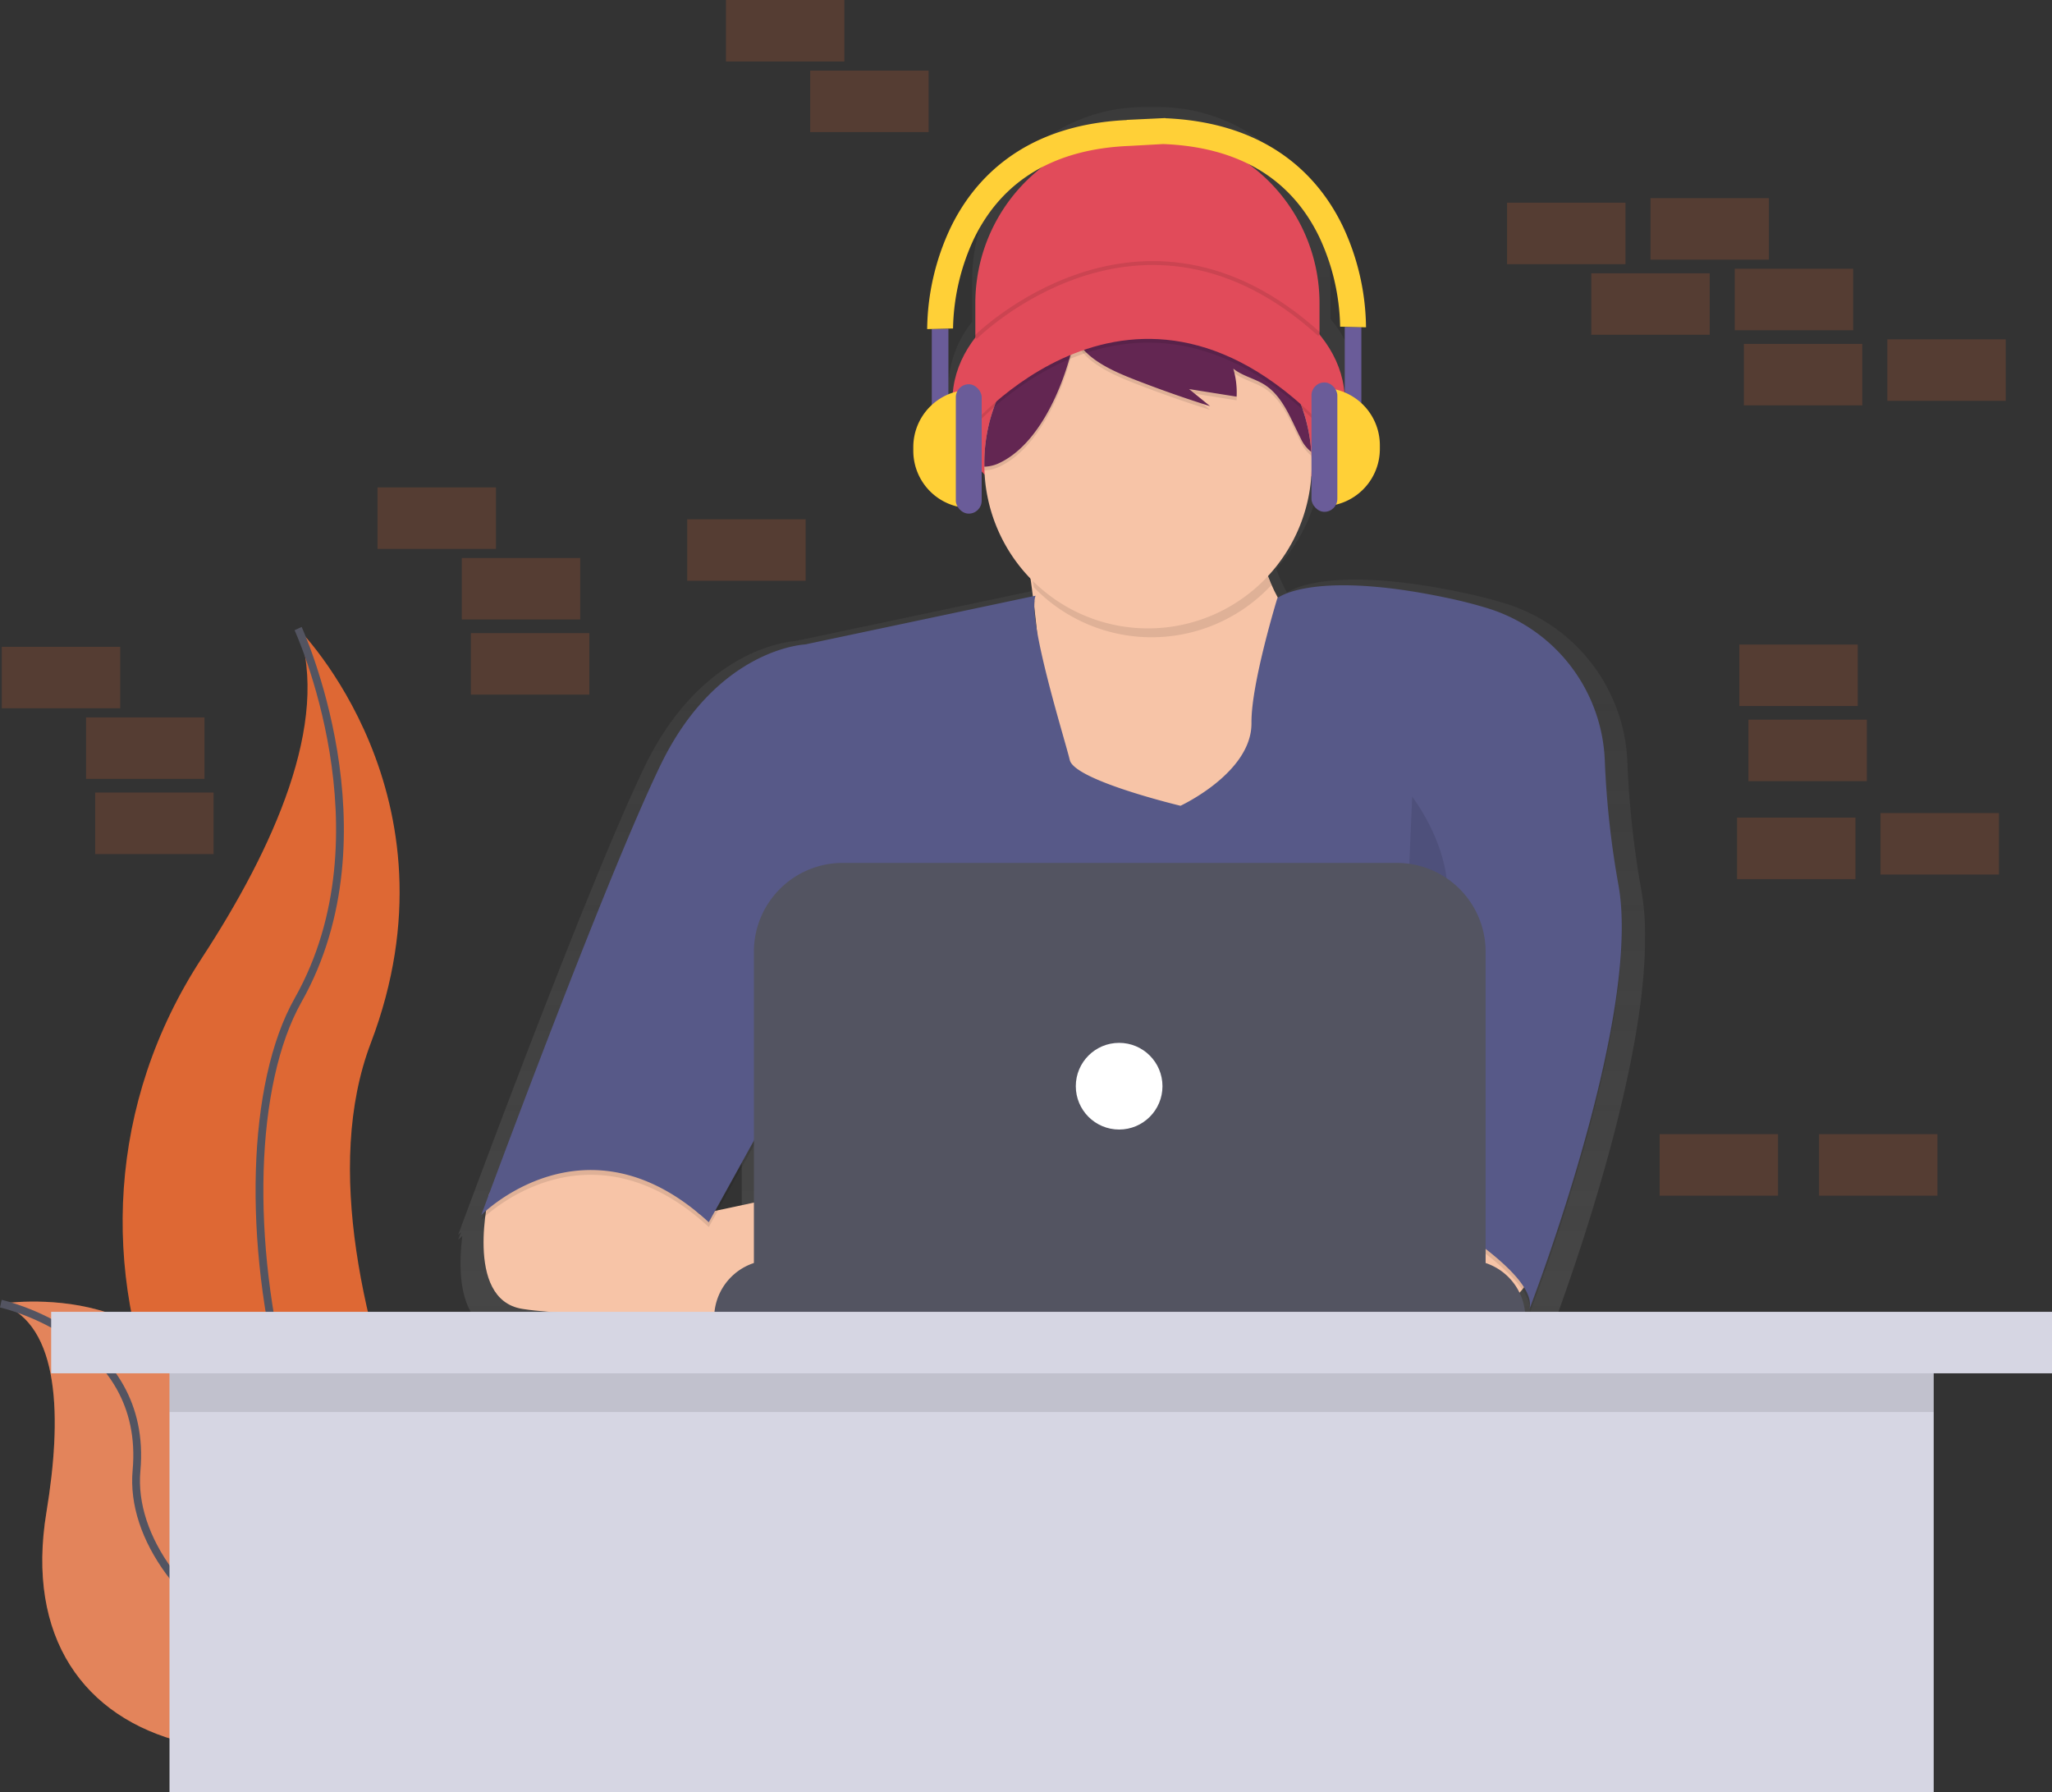 <svg xmlns="http://www.w3.org/2000/svg" xmlns:xlink="http://www.w3.org/1999/xlink" width="526.796" height="460.093" viewBox="0 0 526.796 460.093"><rect x="0" y="0" width="526.796" height="460.093" fill="#333333" stroke="none"/><defs><style>.a,.b{fill:#de6834;}.a,.d{opacity:0.2;}.c,.n{fill:none;stroke-miterlimit:10;}.c{stroke:#535461;stroke-width:2px;}.d{fill:#f5f5f5;}.e{fill:url(#a);}.f{fill:#e14b5a;}.g{fill:#f7c4a7;}.h,.j,.n{opacity:0.1;}.i{fill:#575988;}.k{fill:#632652;}.l{fill:#535461;}.m{fill:#fff;}.n{stroke:#000;}.o{fill:#6a5c99;}.p{fill:#ffd037;}.q{fill:#d6d6e3;}</style><linearGradient id="a" x1="0.5" y1="1" x2="0.5" gradientUnits="objectBoundingBox"><stop offset="0" stop-color="gray" stop-opacity="0.251"/><stop offset="0.54" stop-color="gray" stop-opacity="0.122"/><stop offset="1" stop-color="gray" stop-opacity="0.102"/></linearGradient></defs><g transform="translate(0.005)"><rect class="a" width="30.4" height="15.785" transform="translate(446.517 165.446)"/><rect class="a" width="30.4" height="15.785" transform="translate(448.856 184.739)"/><rect class="a" width="30.4" height="15.785" transform="translate(423.717 50.862)"/><rect class="a" width="30.4" height="15.785" transform="translate(445.348 68.985)"/><rect class="a" width="30.4" height="15.785" transform="translate(386.887 52.031)"/><rect class="a" width="30.4" height="15.785" transform="translate(484.517 87.108)"/><rect class="a" width="30.4" height="15.785" transform="translate(447.687 88.277)"/><rect class="a" width="30.4" height="15.785" transform="translate(408.517 70.154)"/><rect class="a" width="30.4" height="15.785" transform="translate(482.764 208.708)"/><rect class="a" width="30.4" height="15.785" transform="translate(445.933 209.877)"/><path class="b" d="M248.163,332.5s42.846,42.846,18.661,106.4,41.455,169.328,41.455,169.328-.7-.105-2.005-.333c-88-15.533-131.72-116.175-82.764-190.918C241.679,389.155,256.61,356.551,248.163,332.5Z" transform="translate(-171.637 -171.146)"/><path class="c" d="M273.122,332.5s24.186,52.522,0,95.363-4.145,163.108,60.122,180.366" transform="translate(-196.596 -171.146)"/><path class="b" d="M149.63,628.54s48.891-7.787,53.346,36.03,94.018,49.891,94.018,49.891-.585.4-1.678,1.117C221.368,764.1,150.682,746.5,161.34,682.044,165.3,658.08,164.97,634.012,149.63,628.54Z" transform="translate(-149.42 -293.894)"/><path class="d" d="M149.63,628.54s48.891-7.787,53.346,36.03,94.018,49.891,94.018,49.891-.585.4-1.678,1.117C221.368,764.1,150.682,746.5,161.34,682.044,165.3,658.08,164.97,634.012,149.63,628.54Z" transform="translate(-149.42 -293.894)"/><path class="c" d="M149.63,628.92s37.947,8.331,34.831,42.835,56.357,75.889,112.533,43.086" transform="translate(-149.42 -294.274)"/><rect class="a" width="30.4" height="15.785" transform="translate(0.456 166.031)"/><rect class="a" width="30.4" height="15.785" transform="translate(22.086 184.154)"/><rect class="a" width="30.4" height="15.785" transform="translate(186.363)"/><rect class="a" width="30.4" height="15.785" transform="translate(426.056 291.139)"/><rect class="a" width="30.4" height="15.785" transform="translate(24.425 203.446)"/><rect class="a" width="30.4" height="15.785" transform="translate(207.994 18.123)"/><rect class="a" width="30.4" height="15.785" transform="translate(96.917 125.108)"/><rect class="a" width="30.4" height="15.785" transform="translate(118.548 143.231)"/><rect class="a" width="30.4" height="15.785" transform="translate(176.425 133.292)"/><rect class="a" width="30.4" height="15.785" transform="translate(120.886 162.523)"/><rect class="a" width="30.4" height="15.785" transform="translate(466.979 291.139)"/><path class="e" d="M654.232,304.672a241,241,0,0,1-3.613-33.154h0a44.431,44.431,0,0,0-31.254-40.561c-3.192-.982-6.706-1.9-10.587-2.724-34.025-7.226-44.361-.918-45.536-.088a43.647,43.647,0,0,1-2.59-5.618c-.058-.2-.111-.4-.169-.585a43.559,43.559,0,0,0,11.64-26.243c5.677-5.753,8.991-12.7,8.991-20.175a27.694,27.694,0,0,0-6.752-17.685V147.679A44.179,44.179,0,0,0,530.183,103.5H526.6a44.179,44.179,0,0,0-44.179,44.179v10.95a27.411,27.411,0,0,0-6.109,16.884c0,7.319,3.18,14.124,8.641,19.807a43.566,43.566,0,0,0,12.125,27.091c.24,1.66.485,3.443.725,5.326l-60.859,12.856s-23.466.965-38.585,32.154c-12.786,26.419-38.228,94.293-45.764,114.5h0C351.232,390.9,350.46,393,350.46,393s.251-.251.725-.684l-.725,1.97s.368-.374,1.07-.988c-1.064,8.454-1.216,22.97,9.857,24.776,9.284,1.514,33.206,2.14,51.277,2.391h1.251c11.979.158,21.093.158,21.093.158v-.158h194.35v-1.994a13.391,13.391,0,0,0-1.07-5.262l.269-.327a10.67,10.67,0,0,1,2.017,4.677,4.69,4.69,0,0,1-.094.491l.117-.3a5.008,5.008,0,0,1-.117,1.584s24.934-64.243,24.665-102.606A64.985,64.985,0,0,0,654.232,304.672Zm-155.42-68.254a44.568,44.568,0,0,1-.62-5.542v-.053C498.409,232.63,498.619,234.5,498.812,236.418ZM423.268,374.411v15.311l-9.588,2.052Z" transform="translate(-232.842 -76.023)"/><path class="f" d="M472.319,57.57h0A44.179,44.179,0,0,1,516.5,101.749V120.6H428.14V101.749A44.179,44.179,0,0,1,472.319,57.57Z" transform="translate(-177.755 -23.914)"/><ellipse class="f" cx="50.359" cy="34.603" rx="50.359" ry="34.603" transform="translate(244.515 68.26)"/><path class="g" d="M597.254,282.105s10.523,54.995,0,69.827,32.154,20.7,32.154,20.7l44.174-16.065,6.179-39.549s-26.892-15.142-21.321-45.729Z" transform="translate(-334.663 -145.72)"/><path class="g" d="M791.166,595.255s2.783,12.049-12.359,14.212a85.619,85.619,0,0,1-26.939-.322L748.53,578.88h35.223Z" transform="translate(-398.194 -273.488)"/><path class="g" d="M363.075,568.2s-6.688,27.179,8.454,29.634,70.738,2.473,70.738,2.473V568.151l-25.174,5.378-23.63-22.66Z" transform="translate(-237.47 -261.853)"/><path class="h" d="M502.9,318.279,443.735,330.79s-22.554.93-37.076,30.9S360.62,477.242,360.62,477.242s26.892-27.19,58.4,1.853l21.011-38-4.636,60.251H598.2v-28.43s33.984,18.228,31.517,28.424c0,0,29.085-74.936,22.8-108.99a231.589,231.589,0,0,1-3.473-31.862h0A42.677,42.677,0,0,0,619,321.512c-3.063-.941-6.431-1.824-10.172-2.613-34.913-7.413-43.846,0-43.846,0s-6.764,22-6.641,31.978c.152,12.821-18.228,21.321-18.228,21.321s-27.19-6.489-28.424-11.739S500.729,324.459,502.9,318.279Z" transform="translate(-237.062 -164.128)"/><path class="i" d="M502.9,316.169,443.731,328.68s-22.555.93-37.076,30.9S360.61,475.144,360.61,475.144s26.892-27.19,58.4,1.853l21.011-38-4.636,60.233h162.81V470.806s33.984,18.228,31.517,28.424c0,0,29.085-74.936,22.8-108.99a231.607,231.607,0,0,1-3.473-31.861h0A42.677,42.677,0,0,0,619,319.4c-3.063-.941-6.431-1.824-10.172-2.613-34.913-7.413-43.846,0-43.846,0s-6.764,22-6.641,31.979c.152,12.821-18.228,21.321-18.228,21.321s-27.19-6.489-28.424-11.739S500.725,322.349,502.9,316.169Z" transform="translate(-237.058 -163.251)"/><path class="h" d="M662.8,297.995a41.818,41.818,0,0,1-1.614-21.935L600,286.87s.883,4.624,1.882,11.552a42.01,42.01,0,0,0,60.905-.427Z" transform="translate(-336.497 -147.702)"/><path class="g" d="M665.563,229.814a42.019,42.019,0,1,1-84.033,1.017c.006-.339.006-.678.006-1.017A42.008,42.008,0,0,1,630.6,188.382h0a41.987,41.987,0,0,1,34.849,38.643Q665.563,228.411,665.563,229.814Z" transform="translate(-328.825 -111.038)"/><g class="j" transform="translate(252.706 78.298)"><path d="M608.908,193.905l.058-.035a41.985,41.985,0,0,0-27.436,39.421q0,.509,0,1.017a9.354,9.354,0,0,0,3.771-.906c10.242-4.782,16.369-19.409,18.8-29.611C604.979,200.137,605.8,196.021,608.908,193.905Z" transform="translate(-581.53 -191.859)"/><path d="M657.8,193.651a41.67,41.67,0,0,0-10.447-3.221,13.482,13.482,0,0,1,7.5,4.712,19.209,19.209,0,0,1,2.3,4.092,42.133,42.133,0,0,0-35.34.731c2.637,5.782,10.815,8.933,16.276,11.043q8.968,3.461,18.123,6.331l-5.4-4.385,12.2,1.941a21.135,21.135,0,0,0-.854-7.191c2.339,1.882,5.437,2.514,7.974,4.092,4.753,3,6.735,8.769,9.325,13.768a9.123,9.123,0,0,0,2.724,3.508A42.04,42.04,0,0,0,657.8,193.651Z" transform="translate(-598.262 -190.43)"/></g><path class="k" d="M608.908,192.275l.058-.035a41.984,41.984,0,0,0-27.436,39.421q0,.509,0,1.017a9.354,9.354,0,0,0,3.771-.906c10.242-4.782,16.369-19.409,18.8-29.611C604.979,198.53,605.8,194.4,608.908,192.275Z" transform="translate(-328.824 -112.884)"/><path class="k" d="M657.8,192.031a41.671,41.671,0,0,0-10.447-3.221,13.482,13.482,0,0,1,7.5,4.712,19.209,19.209,0,0,1,2.3,4.092,42.133,42.133,0,0,0-35.34.731c2.637,5.782,10.815,8.933,16.276,11.043q8.968,3.461,18.123,6.331l-5.4-4.385,12.2,1.941a21.135,21.135,0,0,0-.854-7.191c2.339,1.882,5.437,2.514,7.974,4.092,4.753,3,6.735,8.769,9.325,13.768a9.123,9.123,0,0,0,2.724,3.508A42.04,42.04,0,0,0,657.8,192.031Z" transform="translate(-345.556 -111.459)"/><path class="h" d="M573.33,219.408s43.262-53.785,93.311,0l-4.326-12.049s-23.484-34.294-40.163-26.892-33.06,12.669-33.06,12.669Z" transform="translate(-325.418 -107.559)"/><path class="f" d="M573.33,217.778s43.262-53.785,93.311,0l-4.326-12.049s-23.484-34.294-40.163-26.892-33.06,12.669-33.06,12.669Z" transform="translate(-325.418 -106.882)"/><path class="h" d="M507.063,444.38s-9.266,24.718,3.706,46.962-11.429,31.517-11.429,31.517" transform="translate(-294.684 -217.619)"/><path class="h" d="M766.321,406.33s16.065,20.391,5.56,38.62-9.886,62.1-9.886,62.1" transform="translate(-403.784 -201.814)"/><path class="l" d="M328.286,553.3H506.868A14.832,14.832,0,0,1,521.7,568.132H313.46A14.832,14.832,0,0,1,328.286,553.3Z" transform="translate(-130.119 -229.832)"/><path class="l" d="M353.7,378.89H495.949a22.8,22.8,0,0,1,22.8,22.8V484.25H330.9V401.69A22.8,22.8,0,0,1,353.7,378.89Z" transform="translate(-137.363 -157.385)"/><circle class="m" cx="11.125" cy="11.125" r="11.125" transform="translate(276.178 267.696)"/><path class="n" d="M577.56,191.117s42.513-42.49,88.365-.778" transform="translate(-327.175 -104.477)"/><rect class="o" width="4.268" height="24.197" transform="translate(345.221 83.933)"/><path class="p" d="M580.62,170.35h0a14.709,14.709,0,0,1,14.709,14.709v.947a14.709,14.709,0,0,1-14.709,14.709h0Z" transform="translate(-241.093 -70.761)"/><rect class="o" width="6.641" height="33.212" rx="3.321" transform="translate(336.68 98.169)"/><rect class="o" width="4.268" height="24.197" transform="translate(243.475 108.604) rotate(180)"/><path class="p" d="M0,0H0A14.709,14.709,0,0,1,14.709,14.709v.947A14.709,14.709,0,0,1,0,30.365H0Z" transform="translate(249.169 130.428) rotate(180)"/><rect class="o" width="6.641" height="33.212" rx="3.321" transform="translate(252.016 131.848) rotate(180)"/><path class="p" d="M663.108,136.112c-5.782-12.02-18.375-26.553-45.518-27.717v-.035h-.327l-9.617.456v.047c-26.963,1.239-39.5,15.72-45.261,27.7a62.315,62.315,0,0,0-5.975,25.957l3.321-.082,3.321-.076a56.5,56.5,0,0,1,5.4-23.1c7.319-15.036,20.789-23.028,40.029-23.77h0l8.506-.474h0c19.251.737,32.727,8.74,40.04,23.77A56.5,56.5,0,0,1,662.43,161.9l3.321.076,3.321.082a62.315,62.315,0,0,0-5.963-25.945Z" transform="translate(-318.39 -78.042)"/><rect class="q" width="452.908" height="121.6" transform="translate(43.512 338.493)"/><rect class="h" width="452.908" height="15.785" transform="translate(43.512 346.677)"/><rect class="q" width="513.661" height="15.785" transform="translate(13.13 336.739)"/></g></svg>